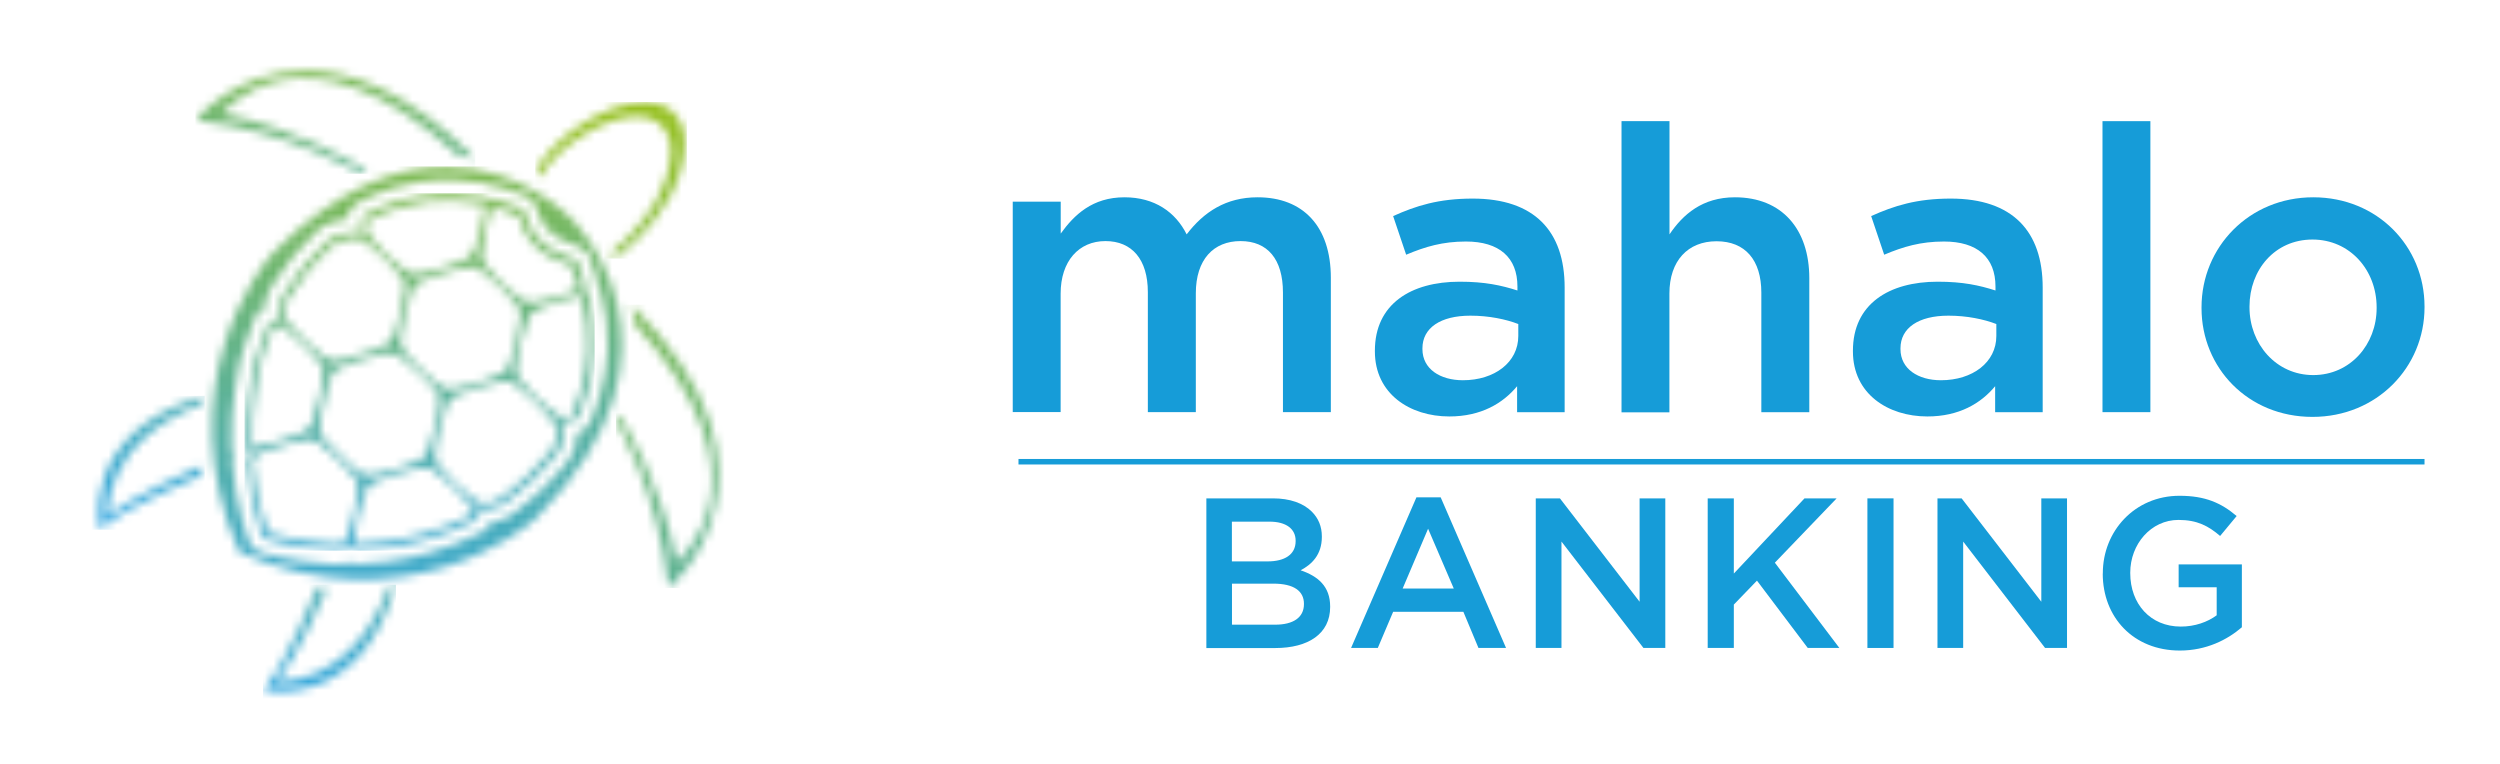 <svg width="288" height="88" viewBox="0 0 288 88" fill="none" xmlns="http://www.w3.org/2000/svg">
<path d="M116.678 23.234H122.195V26.909C123.745 24.754 125.847 22.728 129.538 22.728C133.002 22.728 135.42 24.426 136.703 26.999C138.667 24.426 141.223 22.728 144.875 22.728C150.125 22.728 153.313 26.085 153.313 32.005V47.48H147.796V33.703C147.796 29.849 146.019 27.773 142.911 27.773C139.802 27.773 137.759 29.889 137.759 33.793V47.48H132.232V33.654C132.232 29.889 130.406 27.773 127.347 27.773C124.287 27.773 122.185 30.068 122.185 33.832V47.47H116.668V23.224L116.678 23.234Z" fill="#169CD8"/>
<path d="M174.77 47.48V44.49C173.131 46.466 170.615 47.976 166.963 47.976C162.404 47.976 158.387 45.354 158.387 40.487V40.398C158.387 35.024 162.542 32.452 168.147 32.452C171.069 32.452 172.944 32.869 174.809 33.465V33.008C174.809 29.651 172.707 27.823 168.878 27.823C166.183 27.823 164.18 28.419 161.989 29.343L160.489 24.893C163.134 23.701 165.739 22.877 169.657 22.877C176.773 22.877 180.247 26.641 180.247 33.117V47.489H174.77V47.48ZM174.908 37.328C173.497 36.782 171.533 36.365 169.391 36.365C165.927 36.365 163.864 37.785 163.864 40.13V40.219C163.864 42.513 165.917 43.804 168.523 43.804C172.174 43.804 174.908 41.739 174.908 38.709V37.328Z" fill="#169CD8"/>
<path d="M186.809 13.957H192.326V26.999C193.875 24.704 196.116 22.728 199.856 22.728C205.284 22.728 208.432 26.403 208.432 32.054V47.489H202.906V33.713C202.906 29.949 201.04 27.793 197.744 27.793C194.448 27.793 192.316 30.038 192.316 33.812V47.499H186.799V13.977L186.809 13.957Z" fill="#169CD8"/>
<path d="M229.84 47.48V44.49C228.202 46.466 225.685 47.976 222.034 47.976C217.474 47.976 213.457 45.354 213.457 40.487V40.398C213.457 35.024 217.612 32.452 223.218 32.452C226.139 32.452 228.014 32.869 229.88 33.465V33.008C229.88 29.651 227.777 27.823 223.948 27.823C221.254 27.823 219.25 28.419 217.059 29.343L215.559 24.893C218.204 23.701 220.81 22.877 224.728 22.877C231.844 22.877 235.317 26.641 235.317 33.117V47.489H229.84V47.48ZM229.978 37.328C228.567 36.782 226.603 36.365 224.461 36.365C220.997 36.365 218.935 37.785 218.935 40.13V40.219C218.935 42.513 220.987 43.804 223.593 43.804C227.244 43.804 229.978 41.739 229.978 38.709V37.328Z" fill="#169CD8"/>
<path d="M247.724 13.957H242.207V47.48H247.724V13.957Z" fill="#169CD8"/>
<path d="M253.616 35.491V35.402C253.616 28.469 259.093 22.728 266.485 22.728C273.877 22.728 279.305 28.379 279.305 35.312V35.402C279.305 42.295 273.828 48.026 266.396 48.026C258.965 48.026 253.616 42.374 253.616 35.491ZM273.788 35.491V35.402C273.788 31.131 270.729 27.595 266.396 27.595C262.064 27.595 259.142 31.081 259.142 35.312V35.402C259.142 39.623 262.202 43.209 266.485 43.209C270.768 43.209 273.788 39.673 273.788 35.491Z" fill="#169CD8"/>
<path d="M138.964 57.412H146.642C148.596 57.412 150.135 57.958 151.122 58.942C151.882 59.706 152.277 60.64 152.277 61.802V61.852C152.277 63.918 151.103 65.03 149.83 65.696C151.833 66.381 153.234 67.543 153.234 69.877V69.927C153.234 73.006 150.718 74.655 146.898 74.655H138.973V57.422L138.964 57.412ZM146.03 64.673C147.964 64.673 149.257 63.908 149.257 62.339V62.289C149.257 60.938 148.181 60.094 146.247 60.094H141.914V64.673H146.02H146.03ZM146.908 71.963C148.961 71.963 150.214 71.149 150.214 69.599V69.55C150.214 68.1 149.07 67.235 146.691 67.235H141.924V71.963H146.918H146.908Z" fill="#169CD8"/>
<path d="M163.173 57.293H165.966L173.497 74.645H170.319L168.582 70.483H160.489L158.722 74.645H155.643L163.173 57.293ZM167.476 67.802L164.516 60.908L161.584 67.802H167.476Z" fill="#169CD8"/>
<path d="M176.92 57.412H179.703L188.882 69.321V57.412H191.843V74.645H189.326L179.881 62.388V74.645H176.92V57.412Z" fill="#169CD8"/>
<path d="M196.727 57.412H199.737V66.073L207.879 57.412H211.58L204.464 64.822L211.896 74.645H208.254L202.402 66.888L199.737 69.649V74.645H196.727V57.412Z" fill="#169CD8"/>
<path d="M218.135 57.412H215.125V74.645H218.135V57.412Z" fill="#169CD8"/>
<path d="M223.197 57.412H225.98L235.159 69.321V57.412H238.12V74.645H235.593L226.158 62.388V74.645H223.197V57.412Z" fill="#169CD8"/>
<path d="M242.246 66.073V66.023C242.246 61.196 245.917 57.114 251.079 57.114C254.059 57.114 255.895 57.948 257.661 59.448L255.757 61.743C254.434 60.61 253.141 59.895 250.96 59.895C247.802 59.895 245.404 62.676 245.404 65.974V66.023C245.404 69.569 247.723 72.182 251.227 72.182C252.845 72.182 254.306 71.665 255.362 70.88V67.652H250.98V65.02H258.263V72.261C256.576 73.711 254.158 74.943 251.118 74.943C245.759 74.943 242.236 71.099 242.236 66.083" fill="#169CD8"/>
<path d="M279.304 52.873H117.33V53.508H279.304V52.873Z" fill="#169CD8"/>
<mask id="mask0_3407_4311" style="mask-type:luminance" maskUnits="userSpaceOnUse" x="70" y="35" width="13" height="33">
<path d="M73.15 37.35C89.73 55.495 77.939 64.74 77.939 64.74C76.289 56.356 72.496 49.653 71.349 47.769C71.228 48.013 71.097 48.255 70.967 48.498C70.967 48.498 75.846 56.589 77.033 67.727C77.033 67.727 92.477 54.948 72.748 35.102C72.748 35.102 72.999 35.953 73.15 37.35Z" fill="white"/>
</mask>
<g mask="url(#mask0_3407_4311)">
<path d="M92.477 35.102H70.967V67.727H92.477V35.102Z" fill="url(#paint0_linear_3407_4311)"/>
</g>
<mask id="mask1_3407_4311" style="mask-type:luminance" maskUnits="userSpaceOnUse" x="22" y="8" width="33" height="13">
<path d="M35.17 8.159C27.131 8.169 22.513 13.839 22.513 13.839C33.52 15.085 41.549 20.006 41.549 20.006C41.79 19.874 42.021 19.742 42.263 19.621C40.18 18.366 33.661 14.71 25.562 13.1C25.562 13.1 34.737 1.233 52.777 17.9C54.014 18.062 54.769 18.295 54.769 18.295C47.052 10.528 40.432 8.159 35.24 8.149H35.18L35.17 8.159Z" fill="white"/>
</mask>
<g mask="url(#mask1_3407_4311)">
<path d="M54.748 1.254H22.503V20.016H54.748V1.254Z" fill="url(#paint1_linear_3407_4311)"/>
</g>
<mask id="mask2_3407_4311" style="mask-type:luminance" maskUnits="userSpaceOnUse" x="30" y="67" width="16" height="13">
<path d="M44.8 67.534C40.483 79.229 31.922 78.49 31.922 78.49C34.035 76.05 37.234 68.749 37.646 67.798C37.284 67.737 36.932 67.656 36.59 67.565C36.59 67.565 32.877 76.789 30.302 79.513C30.302 79.513 41.419 82.105 45.615 67.362C45.615 67.362 45.313 67.433 44.8 67.534Z" fill="white"/>
</mask>
<g mask="url(#mask2_3407_4311)">
<path d="M45.615 67.362H30.302V82.095H45.615V67.362Z" fill="url(#paint2_linear_3407_4311)"/>
</g>
<mask id="mask3_3407_4311" style="mask-type:luminance" maskUnits="userSpaceOnUse" x="28" y="22" width="41" height="42">
<path d="M40.804 62.279C40.825 62.188 40.825 62.087 40.835 61.996C41.056 60.153 41.489 58.361 42.102 56.619C42.324 55.992 42.797 55.678 43.36 55.445C44.779 54.847 46.247 54.412 47.736 54.058C48.078 53.977 48.431 53.936 48.783 53.886C49.457 53.774 49.94 54.189 50.413 54.554C51.751 55.607 52.998 56.771 54.075 58.108C54.286 58.371 54.528 58.624 54.558 58.989C54.568 59.141 54.528 59.222 54.387 59.292C52.586 60.194 50.714 60.923 48.783 61.469C47.284 61.895 45.754 62.198 44.215 62.401C43.199 62.543 42.173 62.603 41.147 62.644C41.126 62.644 41.106 62.644 41.096 62.644C40.835 62.644 40.764 62.543 40.815 62.29M39.114 62.654C38.822 62.603 38.521 62.624 38.219 62.614C36.448 62.492 34.697 62.279 32.957 61.885C32.323 61.743 31.689 61.581 31.065 61.409C30.904 61.368 30.834 61.287 30.794 61.145C30.753 61.024 30.723 60.902 30.683 60.771C30.502 60.467 30.261 59.535 30.049 58.644C30.039 58.604 30.029 58.574 30.019 58.533C29.828 57.784 29.657 57.035 29.526 56.275C29.335 55.192 29.174 54.088 29.093 52.994C29.083 52.812 29.154 52.701 29.295 52.599C29.898 52.194 30.572 51.972 31.236 51.729C32.132 51.405 33.037 51.142 33.963 50.919C34.516 50.787 35.07 50.676 35.633 50.625C36.026 50.595 36.347 50.757 36.639 50.969C38.209 52.134 39.637 53.47 40.875 54.999C41.167 55.364 41.287 55.759 41.247 56.224C41.167 57.197 40.996 58.158 40.764 59.11C40.513 60.163 40.251 61.216 39.808 62.198C39.688 62.472 39.547 62.664 39.245 62.664C39.205 62.664 39.164 62.664 39.114 62.654ZM54.658 57.571C53.079 56.427 51.67 55.09 50.463 53.551C50.221 53.237 50.121 52.913 50.141 52.508C50.181 51.587 50.362 50.696 50.563 49.805C50.795 48.752 51.097 47.709 51.459 46.686C51.69 46.038 52.173 45.734 52.737 45.492C54.135 44.894 55.604 44.469 57.083 44.114C57.425 44.033 57.777 43.993 58.129 43.942C58.783 43.831 59.246 44.216 59.709 44.58C60.956 45.552 62.123 46.636 63.15 47.841C63.15 47.841 65.393 49.704 63.19 52.245C63.039 52.417 62.888 52.589 62.717 52.762C61.409 54.341 59.91 55.708 58.26 56.923C57.968 57.136 57.666 57.338 57.365 57.541C56.751 57.966 56.037 58.108 55.373 57.915C55.131 57.844 54.89 57.733 54.668 57.571M41.106 54.179C40.804 53.896 40.462 53.663 40.15 53.389C39.175 52.529 38.249 51.607 37.384 50.635C36.81 49.987 36.73 49.288 36.861 48.489C37.082 47.152 37.364 45.836 37.746 44.53C37.877 44.094 38.058 43.669 38.209 43.233C38.38 42.737 38.792 42.515 39.225 42.322C40.835 41.614 42.525 41.127 44.245 40.763C45.02 40.591 45.694 40.753 46.328 41.269C47.012 41.836 47.686 42.413 48.34 43.011H48.36C48.36 43.011 48.863 43.497 49.366 44.033C49.416 44.064 49.457 44.114 49.487 44.165C49.93 44.631 50.342 45.107 50.413 45.279C50.413 45.299 50.413 45.319 50.413 45.34C50.513 45.502 50.584 45.684 50.584 45.897C50.594 46.869 50.392 47.82 50.191 48.762C49.95 49.876 49.658 50.969 49.245 52.032C49.044 52.549 48.692 52.853 48.229 53.065C46.64 53.774 44.97 54.25 43.269 54.625C43.018 54.685 42.776 54.716 42.535 54.716C42.022 54.716 41.539 54.564 41.106 54.179ZM31.528 37.705C31.679 37.361 31.8 37.32 32.142 37.492C32.746 37.786 33.249 38.211 33.752 38.637C34.889 39.609 35.975 40.641 36.901 41.836C37.172 42.191 37.263 42.565 37.233 43.001C37.182 43.922 37.011 44.813 36.81 45.704C36.579 46.737 36.287 47.76 35.925 48.752C35.714 49.339 35.271 49.653 34.738 49.876C33.047 50.585 31.307 51.101 29.516 51.435C29.436 51.455 29.345 51.435 29.265 51.455C29.093 51.486 29.023 51.425 29.023 51.233C28.973 49.208 29.083 47.193 29.405 45.188C29.466 44.813 29.526 44.449 29.607 44.074C29.607 44.013 29.607 43.932 29.607 43.861C29.768 41.887 31.297 38.151 31.297 38.151H31.337C31.397 38.009 31.468 37.857 31.538 37.705M63.904 47.587C62.405 46.423 61.007 45.147 59.83 43.639C59.578 43.325 59.457 42.97 59.487 42.565C59.548 41.522 59.749 40.5 59.991 39.487C60.232 38.495 60.504 37.523 60.886 36.571C61.117 35.984 61.62 35.761 62.123 35.538C63.512 34.931 64.971 34.526 66.44 34.171C66.892 34.06 66.912 34.07 67.023 34.465C67.536 36.358 67.737 38.282 67.677 40.236C67.607 41.917 67.345 43.568 66.852 45.178C66.591 46.028 66.269 46.848 65.937 47.679C65.836 47.942 65.645 48.013 65.393 48.053C65.303 48.063 65.222 48.074 65.142 48.074C64.679 48.074 64.287 47.881 63.914 47.587M51.097 44.651C50.614 44.388 50.121 44.084 49.779 43.659C49.598 43.436 49.376 43.325 49.185 43.163C48.159 42.261 47.183 41.32 46.378 40.206C46.066 39.771 46.167 39.285 46.197 38.799C46.459 36.925 46.851 35.083 47.555 33.321C47.746 32.845 48.099 32.592 48.521 32.41C49.739 31.863 51.006 31.458 52.294 31.134C52.867 30.992 53.431 30.87 54.014 30.779C54.517 30.698 54.95 30.81 55.342 31.103C56.892 32.258 58.29 33.564 59.518 35.062C59.88 35.498 59.991 35.974 59.93 36.531C59.809 37.584 59.618 38.637 59.357 39.669C59.135 40.54 58.894 41.401 58.552 42.241C58.361 42.707 57.998 42.96 57.576 43.142C55.996 43.851 54.346 44.337 52.656 44.692C52.374 44.752 52.073 44.823 51.781 44.823C51.559 44.823 51.338 44.783 51.117 44.661M36.971 40.844C35.643 39.781 34.406 38.616 33.309 37.3C32.927 36.844 32.736 36.358 32.886 35.741C32.746 35.002 33.208 34.455 33.571 33.878C34.838 31.853 36.337 30.03 38.098 28.41C38.661 27.893 39.325 27.782 39.999 27.61C40.11 27.58 40.231 27.59 40.342 27.549C41.116 27.306 41.74 27.57 42.344 28.055C43.823 29.24 45.211 30.496 46.358 32.015C46.7 32.47 46.66 32.987 46.589 33.493C46.358 35.133 45.956 36.733 45.493 38.323C45.201 39.315 44.527 39.811 43.611 40.145C42.364 40.611 41.096 40.996 39.798 41.32C39.456 41.401 39.104 41.441 38.762 41.512C38.661 41.532 38.561 41.543 38.47 41.543C37.887 41.543 37.424 41.198 36.981 40.844M60.303 34.627C59.799 34.273 59.296 33.918 58.834 33.503C57.787 32.572 56.771 31.599 55.896 30.496C55.604 30.131 55.473 29.747 55.514 29.281C55.604 28.177 55.825 27.094 56.077 26.02C56.228 25.403 56.419 24.805 56.59 24.198C56.66 23.934 56.761 23.823 57.083 23.914C57.958 24.167 58.803 24.481 59.638 24.815C59.769 24.866 59.799 24.957 59.83 25.079C60.303 26.952 61.389 28.369 63.009 29.382C63.23 29.524 63.462 29.635 63.693 29.747C63.904 29.838 65.283 30.415 65.715 30.577C65.947 30.668 65.987 31.012 65.967 31.336C66.178 31.792 66.329 32.227 66.5 32.642C66.51 32.673 66.5 32.703 66.52 32.733C66.711 33.331 66.711 33.321 66.128 33.533C64.81 34.019 63.462 34.445 62.083 34.708C61.761 34.769 61.439 34.85 61.117 34.85C60.846 34.85 60.574 34.789 60.312 34.607M52.244 23.114C53.37 23.155 54.477 23.297 55.584 23.499C55.835 23.54 55.896 23.651 55.866 23.914C55.634 25.544 55.222 27.124 54.699 28.683C54.477 29.331 54.045 29.726 53.431 29.979C52.032 30.567 50.584 31.002 49.115 31.356C48.793 31.437 48.461 31.468 48.139 31.529C47.425 31.66 46.891 31.316 46.368 30.901C44.96 29.777 43.642 28.552 42.515 27.134C42.153 26.668 42.153 26.172 42.203 25.646C42.213 25.484 42.344 25.433 42.454 25.382C43.642 24.775 44.869 24.269 46.147 23.884C47.153 23.58 48.179 23.367 49.205 23.236L49.256 23.145C49.256 23.145 49.256 23.165 49.296 23.226C50.272 23.114 51.258 23.064 52.244 23.104M50.493 22.294L48.602 22.497C47.757 22.628 46.871 22.831 46.016 23.084C44.728 23.469 43.471 23.985 42.163 24.653C41.881 24.795 41.74 24.977 41.71 25.23C41.69 25.413 41.67 25.625 41.69 25.868L41.74 26.729L40.885 26.699C40.633 26.699 40.392 26.719 40.14 26.8L40.01 26.83C39.909 26.84 39.839 26.851 39.768 26.871L39.537 26.932C38.933 27.073 38.239 27.235 37.655 27.782C35.844 29.443 34.275 31.346 32.967 33.432C32.927 33.503 32.876 33.574 32.836 33.645C32.514 34.141 32.132 34.718 32.202 35.437V35.538V35.629C32.182 35.761 32.172 35.893 32.182 36.034L32.212 36.753L31.498 36.855C31.448 36.855 31.407 36.875 31.377 36.885C31.257 36.935 31.156 37.006 31.065 37.128L30.854 37.411L30.673 37.867C30.079 39.305 29.043 42.17 28.912 43.811C28.912 43.861 28.912 43.912 28.912 43.963V44.094C28.832 44.438 28.771 44.793 28.711 45.137C28.389 47.142 28.258 49.177 28.319 51.374C28.319 51.557 28.369 51.698 28.46 51.8L28.822 52.235L28.53 52.721C28.45 52.863 28.409 53.015 28.419 53.197C28.49 54.209 28.631 55.283 28.862 56.589C29.003 57.379 29.174 58.169 29.375 58.948L29.395 59.029C29.657 60.173 29.868 60.882 30.029 61.216L30.079 61.338L30.16 61.601C30.24 61.885 30.432 62.067 30.713 62.138C31.397 62.32 32.031 62.482 32.655 62.624C34.295 62.998 36.076 63.241 38.118 63.383C38.189 63.383 38.289 63.383 38.39 63.383C38.601 63.383 38.782 63.383 38.963 63.413C39.154 63.444 39.436 63.444 39.678 63.272L40.14 62.938L40.603 63.282C40.734 63.383 40.905 63.424 41.126 63.413C42.062 63.373 43.179 63.312 44.285 63.16C45.935 62.938 47.525 62.614 49.004 62.198C50.976 61.642 52.918 60.882 54.789 59.951C55.031 59.829 55.161 59.637 55.181 59.384L55.242 58.594L56.027 58.655C56.127 58.655 56.218 58.655 56.308 58.655L57.616 58.28C57.697 58.229 57.787 58.179 57.868 58.118C57.989 58.037 58.099 57.956 58.22 57.875C58.411 57.743 58.602 57.612 58.783 57.48C60.534 56.204 62.073 54.756 63.371 53.197L63.411 53.156C63.572 52.984 63.733 52.812 63.874 52.65C64.78 51.607 65.112 50.544 64.88 49.461L64.679 48.539L65.615 48.509C65.695 48.509 65.776 48.509 65.856 48.489C66.299 48.418 66.57 48.225 66.711 47.871L66.772 47.719C67.084 46.929 67.406 46.119 67.657 45.289C68.16 43.649 68.452 41.907 68.522 40.135C68.583 38.049 68.351 36.024 67.838 34.141C67.778 33.918 67.697 33.756 67.597 33.645L67.355 33.382L67.395 33.027C67.415 32.865 67.385 32.663 67.315 32.42L67.295 32.328C67.295 32.328 67.275 32.258 67.265 32.217C67.214 32.096 67.164 31.964 67.114 31.832C67.013 31.589 66.933 31.346 66.822 31.093L66.762 30.962V30.81C66.731 30.202 66.47 29.969 66.249 29.888C65.876 29.747 64.719 29.261 64.236 29.058C63.965 28.936 63.753 28.825 63.562 28.704C61.942 27.691 60.936 26.324 60.494 24.542C60.403 24.188 60.222 24.066 60.061 24.005C59.075 23.61 58.23 23.307 57.415 23.074C57.244 23.023 57.103 23.013 56.962 23.043L56.57 23.124L56.268 22.851C56.167 22.76 56.027 22.689 55.846 22.659C54.507 22.426 53.401 22.294 52.385 22.264C52.153 22.264 51.922 22.254 51.68 22.254C51.288 22.254 50.895 22.264 50.503 22.284" fill="white"/>
</mask>
<g mask="url(#mask3_3407_4311)">
<path d="M68.5 22.264H28.176V63.434H68.5V22.264Z" fill="url(#paint3_linear_3407_4311)"/>
</g>
<mask id="mask4_3407_4311" style="mask-type:luminance" maskUnits="userSpaceOnUse" x="24" y="19" width="48" height="48">
<path d="M30.551 35.477C30.471 34.262 31.064 33.351 31.427 32.804C31.487 32.713 31.527 32.653 31.567 32.592C32.946 30.384 34.616 28.369 36.517 26.608C37.403 25.788 38.379 25.555 39.083 25.393L39.304 25.342C39.415 25.312 39.536 25.291 39.656 25.281C39.787 25.241 39.918 25.21 40.049 25.19C40.049 25.16 40.049 25.129 40.049 25.099C40.119 24.299 40.582 23.641 41.357 23.256C42.745 22.547 44.093 22.001 45.462 21.585C46.387 21.312 47.333 21.089 48.299 20.948L50.261 20.745C50.965 20.704 51.649 20.694 52.313 20.715C53.41 20.755 54.577 20.887 55.985 21.13C56.317 21.191 56.619 21.302 56.891 21.474C57.162 21.464 57.444 21.494 57.736 21.575C58.601 21.828 59.486 22.142 60.523 22.558C61.217 22.841 61.69 23.398 61.891 24.167C62.233 25.534 63.018 26.587 64.275 27.377C64.406 27.458 64.557 27.539 64.748 27.62C65.1 27.762 66.338 28.288 66.7 28.43C67.032 28.562 68.079 29.088 68.199 30.617C68.29 30.84 68.38 31.053 68.461 31.265C68.511 31.407 68.561 31.529 68.612 31.64C68.662 31.762 68.702 31.893 68.722 32.015C68.803 32.308 68.853 32.582 68.863 32.845C69.034 33.088 69.165 33.392 69.256 33.726C69.809 35.761 70.061 37.938 70 40.196C69.92 42.12 69.608 43.983 69.075 45.755C68.803 46.646 68.471 47.486 68.149 48.296L68.088 48.458C67.787 49.208 67.213 49.734 66.428 49.967C66.469 51 66.167 52.316 64.97 53.703C64.819 53.886 64.648 54.068 64.477 54.25C63.098 55.901 61.468 57.419 59.627 58.766C59.426 58.918 59.225 59.05 59.024 59.191C58.913 59.262 58.802 59.343 58.692 59.424C58.541 59.535 58.38 59.627 58.209 59.718L58.058 59.779L56.498 60.224C56.297 60.71 55.915 61.105 55.412 61.358C53.45 62.34 51.407 63.13 49.345 63.707C47.796 64.143 46.136 64.487 44.415 64.72C43.238 64.882 42.081 64.942 41.105 64.983C40.723 65.003 40.371 64.942 40.049 64.811C39.616 64.993 39.123 65.054 38.62 64.973C38.57 64.973 38.409 64.973 38.308 64.973C38.188 64.973 38.077 64.973 37.956 64.973C35.813 64.831 33.942 64.568 32.221 64.183C31.578 64.031 30.924 63.869 30.219 63.687C29.807 63.575 29.445 63.373 29.153 63.079C28.881 62.806 28.68 62.472 28.569 62.077L28.509 61.874C28.358 61.55 28.137 60.953 27.785 59.444C27.785 59.444 27.774 59.394 27.764 59.353C27.553 58.553 27.372 57.723 27.221 56.893C26.98 55.526 26.829 54.402 26.758 53.329C26.738 53.005 26.778 52.691 26.869 52.397C26.728 52.114 26.658 51.789 26.648 51.445C26.587 49.147 26.728 47.01 27.06 44.914C27.11 44.57 27.181 44.226 27.241 43.882C27.241 43.831 27.241 43.77 27.251 43.709C27.432 41.452 28.952 37.705 29.123 37.29L29.756 35.751L30.068 35.822C30.209 35.7 30.36 35.599 30.531 35.518M31.487 29.109C29.797 30.82 19.263 44.783 27.563 63.586C46.256 71.929 60.12 61.328 61.821 59.617C81.319 39.983 65.744 25.139 65.744 25.139C65.744 25.139 60.171 19.216 51.337 19.216C45.804 19.216 39.002 21.545 31.487 29.099" fill="white"/>
</mask>
<g mask="url(#mask4_3407_4311)">
<path d="M81.329 19.175H19.283V71.878H81.329V19.175Z" fill="url(#paint4_linear_3407_4311)"/>
</g>
<mask id="mask5_3407_4311" style="mask-type:luminance" maskUnits="userSpaceOnUse" x="11" y="45" width="13" height="17">
<path d="M11.516 61.024C14.222 58.432 23.388 54.685 23.388 54.685C23.297 54.361 23.216 54.017 23.156 53.673C23.056 53.713 15.007 57.227 12.431 59.485C12.431 59.485 11.697 50.828 23.398 46.484C23.498 45.927 23.579 45.593 23.579 45.593C8.94 49.825 11.516 61.014 11.516 61.014" fill="white"/>
</mask>
<g mask="url(#mask5_3407_4311)">
<path d="M23.579 45.603H8.94V61.024H23.579V45.603Z" fill="url(#paint5_linear_3407_4311)"/>
</g>
<mask id="mask6_3407_4311" style="mask-type:luminance" maskUnits="userSpaceOnUse" x="61" y="11" width="18" height="19">
<path d="M61.662 19.925C61.873 20.046 62.075 20.178 62.276 20.299C64.248 16.766 70.023 13.212 73.584 13.414C76.079 13.556 77.528 15.318 77.267 18.021C76.904 21.758 74.902 24.735 72.296 27.397C71.743 27.965 71.119 28.471 70.445 29.038C70.586 29.281 70.727 29.534 70.858 29.787C71.793 28.977 72.659 28.329 73.403 27.559C76.301 24.593 78.534 21.261 78.876 17.039C79.128 13.991 77.448 11.966 74.631 11.774C74.49 11.764 74.349 11.754 74.208 11.754C69.952 11.754 63.433 15.905 61.662 19.925Z" fill="white"/>
</mask>
<g mask="url(#mask6_3407_4311)">
<path d="M79.128 11.754H61.662V29.787H79.128V11.754Z" fill="url(#paint6_linear_3407_4311)"/>
</g>
<defs>
<linearGradient id="paint0_linear_3407_4311" x1="84.823" y1="5.953" x2="84.823" y2="108.352" gradientUnits="userSpaceOnUse">
<stop stop-color="#97C123"/>
<stop offset="1" stop-color="#38A9E1"/>
</linearGradient>
<linearGradient id="paint1_linear_3407_4311" x1="35.721" y1="-1.543" x2="35.721" y2="35.667" gradientUnits="userSpaceOnUse">
<stop stop-color="#97C123"/>
<stop offset="1" stop-color="#38A9E1"/>
</linearGradient>
<linearGradient id="paint2_linear_3407_4311" x1="34.265" y1="27.561" x2="34.265" y2="80.405" gradientUnits="userSpaceOnUse">
<stop stop-color="#97C123"/>
<stop offset="1" stop-color="#38A9E1"/>
</linearGradient>
<linearGradient id="paint3_linear_3407_4311" x1="55.536" y1="5.736" x2="55.536" y2="69.03" gradientUnits="userSpaceOnUse">
<stop stop-color="#97C123"/>
<stop offset="1" stop-color="#38A9E1"/>
</linearGradient>
<linearGradient id="paint4_linear_3407_4311" x1="53.577" y1="0.968" x2="53.577" y2="74.053" gradientUnits="userSpaceOnUse">
<stop stop-color="#97C123"/>
<stop offset="1" stop-color="#38A9E1"/>
</linearGradient>
<linearGradient id="paint5_linear_3407_4311" x1="20.67" y1="-5.967" x2="20.67" y2="60.172" gradientUnits="userSpaceOnUse">
<stop stop-color="#97C123"/>
<stop offset="1" stop-color="#38A9E1"/>
</linearGradient>
<linearGradient id="paint6_linear_3407_4311" x1="75.746" y1="12.716" x2="75.746" y2="115.459" gradientUnits="userSpaceOnUse">
<stop stop-color="#97C123"/>
<stop offset="1" stop-color="#38A9E1"/>
</linearGradient>
</defs>
</svg>
